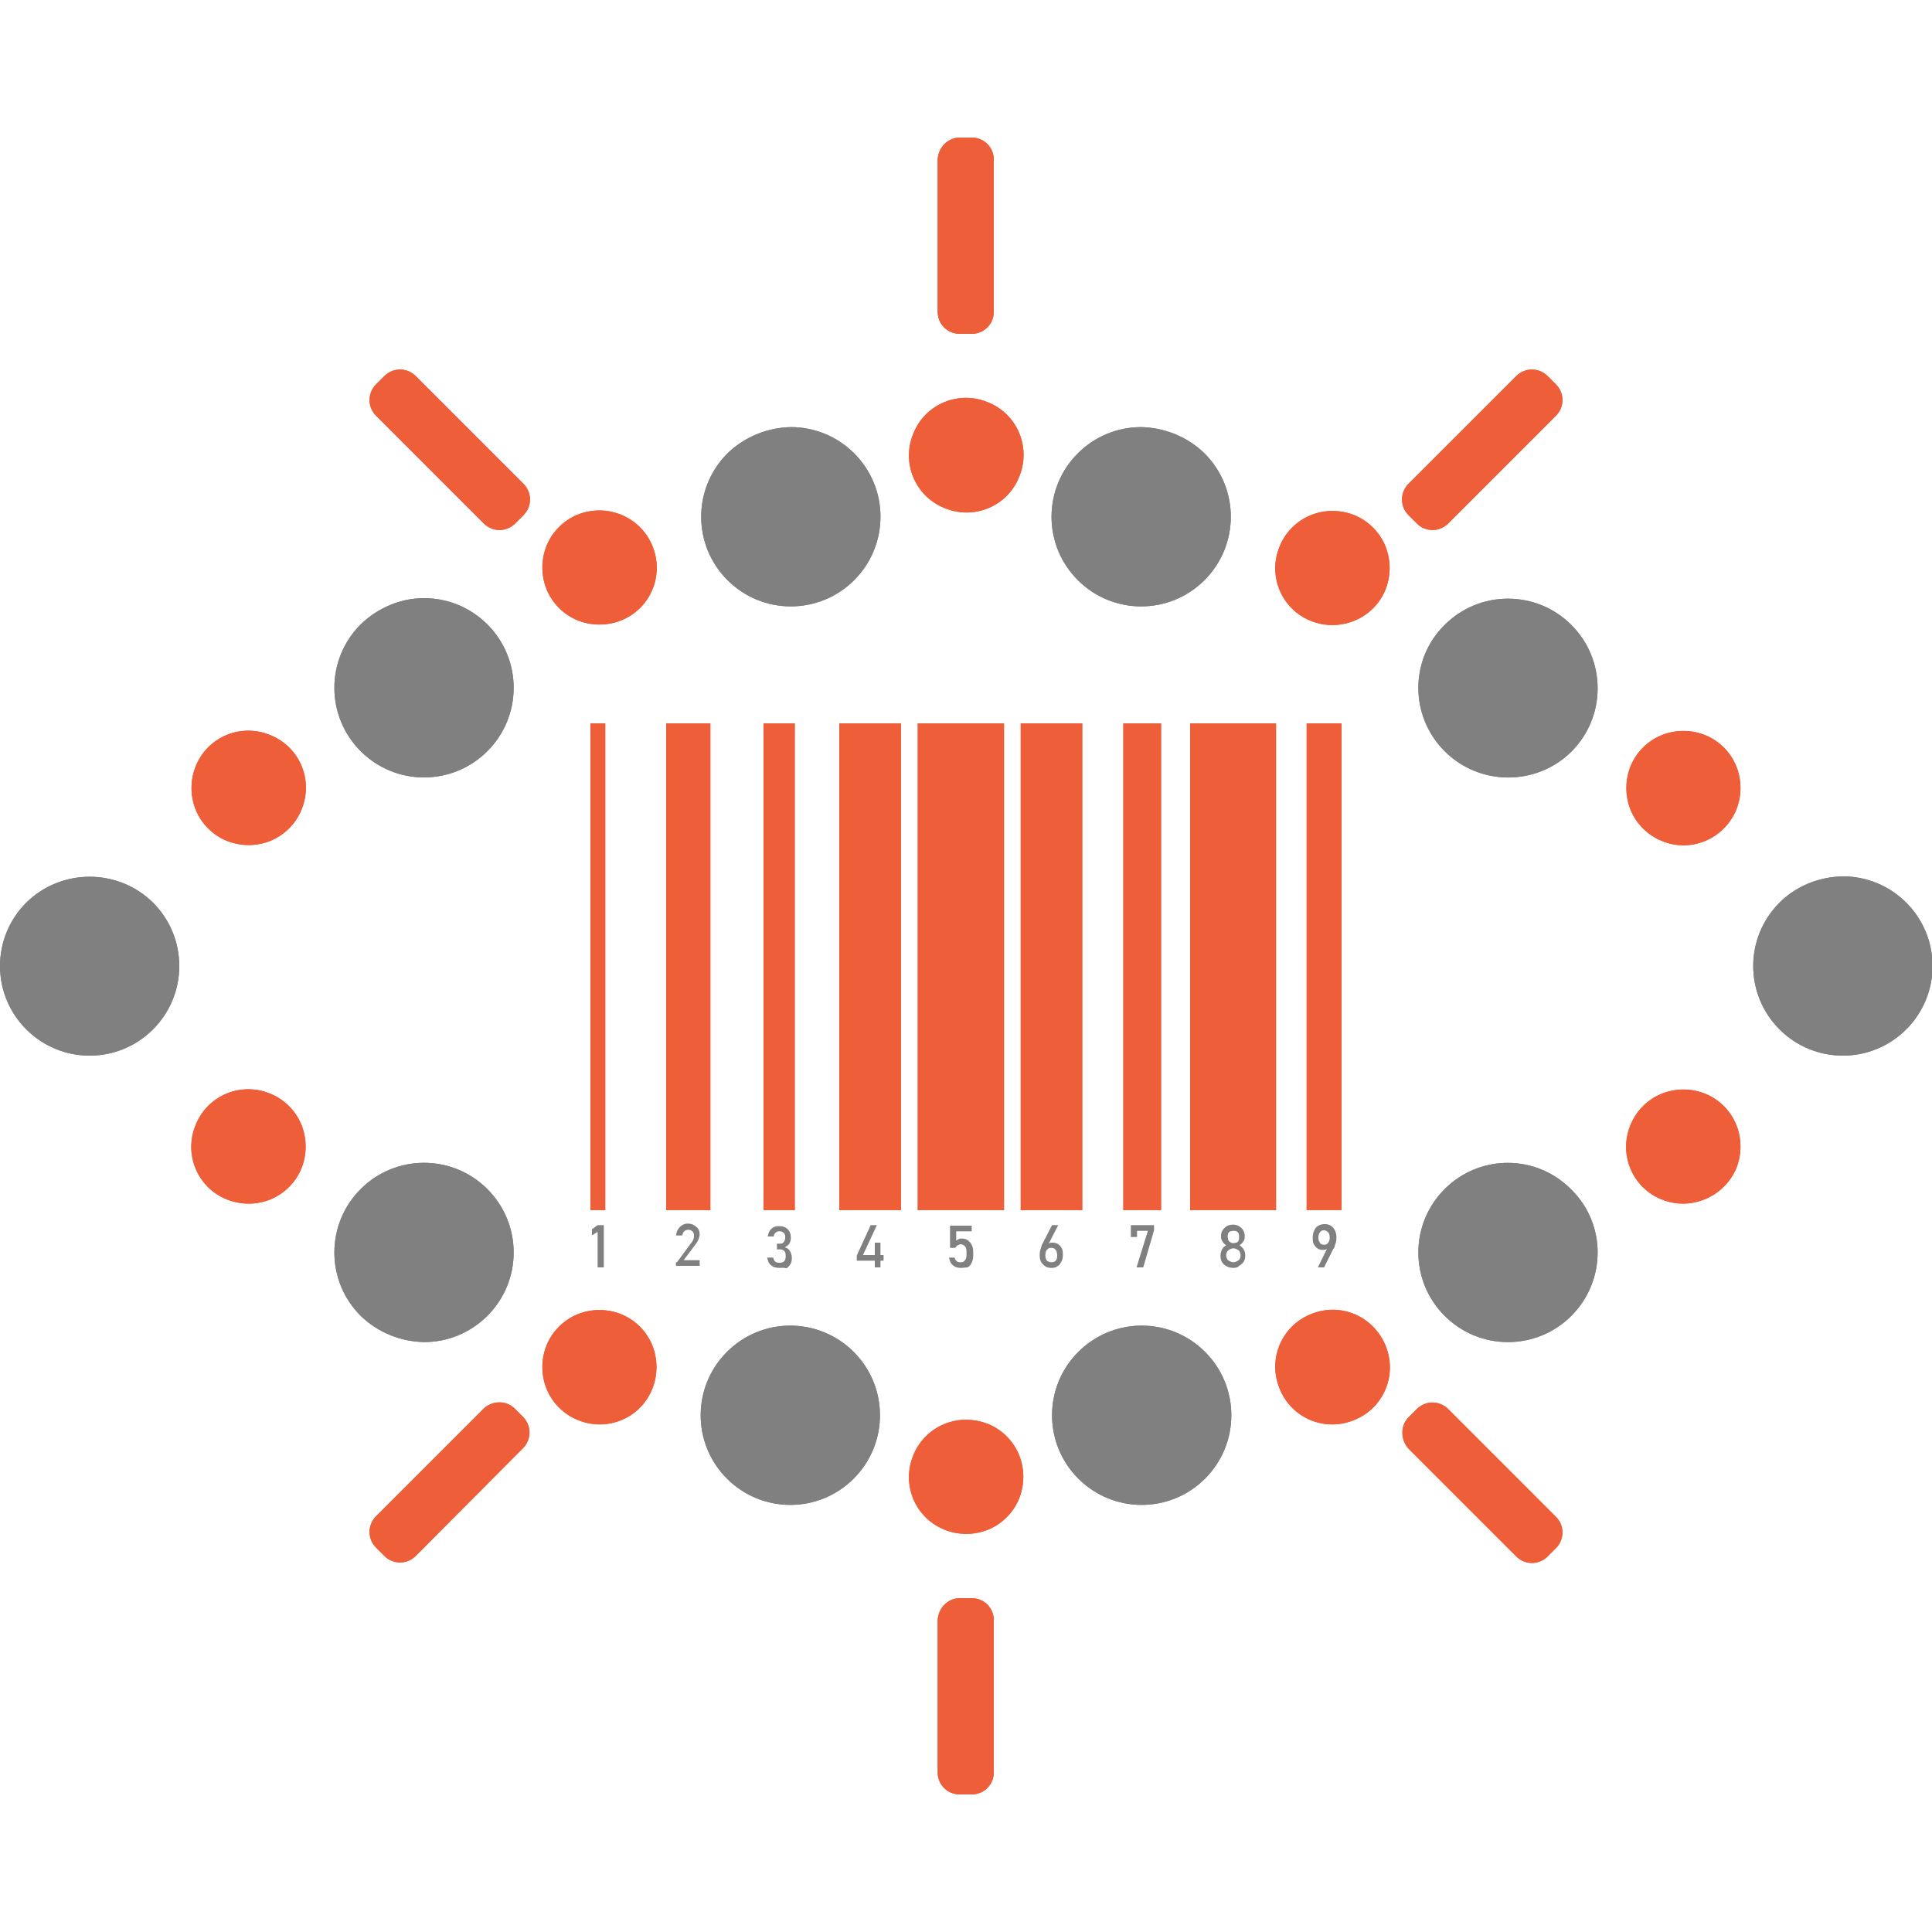 <svg width="30" height="30" viewBox="0 0 30 30" fill="none" xmlns="http://www.w3.org/2000/svg">
<g clip-path="url(#clip0_2912_2199)">
<path d="M5.6 20.432C5.336 20.168 5.192 19.816 5.192 19.448C5.192 19.08 5.336 18.728 5.6 18.464C6.144 17.92 7.024 17.92 7.568 18.464C7.832 18.728 7.976 19.08 7.976 19.448C7.976 19.816 7.832 20.168 7.568 20.432C7.304 20.696 6.952 20.84 6.584 20.84C6.216 20.832 5.864 20.688 5.6 20.432Z" fill="#808080"/>
<path d="M5.6 9.696C5.336 9.96 5.192 10.312 5.192 10.68C5.192 11.048 5.336 11.4 5.6 11.664C6.144 12.208 7.024 12.208 7.568 11.664C7.832 11.4 7.976 11.048 7.976 10.68C7.976 10.312 7.832 9.96 7.568 9.696C7.304 9.432 6.952 9.288 6.584 9.288C6.216 9.288 5.864 9.44 5.6 9.696Z" fill="#808080"/>
<path d="M22.432 11.664C21.888 11.12 21.888 10.24 22.432 9.704C22.696 9.44 23.048 9.296 23.416 9.296C23.784 9.296 24.136 9.44 24.4 9.704C24.664 9.968 24.808 10.32 24.808 10.688C24.808 11.056 24.664 11.408 24.4 11.672C23.856 12.208 22.976 12.208 22.432 11.664Z" fill="#808080"/>
<path d="M22.432 18.464C22.168 18.728 22.024 19.08 22.024 19.448C22.024 19.816 22.168 20.168 22.432 20.432C22.696 20.696 23.048 20.84 23.416 20.84C23.784 20.84 24.136 20.696 24.4 20.432C24.944 19.888 24.944 19.008 24.4 18.472C23.856 17.92 22.976 17.92 22.432 18.464Z" fill="#808080"/>
<path d="M8.968 22.048C8.752 21.96 8.576 21.784 8.488 21.568C8.4 21.352 8.4 21.104 8.488 20.888C8.576 20.672 8.752 20.496 8.968 20.408C9.184 20.32 9.432 20.32 9.648 20.408C9.864 20.496 10.04 20.672 10.128 20.888C10.216 21.104 10.216 21.352 10.128 21.568C9.944 22.024 9.424 22.24 8.968 22.048Z" fill="#ED5E39"/>
<path d="M8.968 7.992C8.752 8.08 8.576 8.256 8.488 8.472C8.4 8.688 8.4 8.936 8.488 9.152C8.576 9.368 8.752 9.544 8.968 9.632C9.184 9.72 9.432 9.72 9.648 9.632C10.104 9.448 10.32 8.928 10.128 8.472C9.944 8.024 9.424 7.808 8.968 7.992Z" fill="#ED5E39"/>
<path d="M20.352 9.64C19.896 9.456 19.68 8.936 19.872 8.48C19.96 8.264 20.136 8.088 20.352 8C20.568 7.912 20.816 7.912 21.032 8C21.248 8.088 21.424 8.264 21.512 8.48C21.6 8.696 21.6 8.944 21.512 9.16C21.328 9.608 20.808 9.824 20.352 9.64Z" fill="#ED5E39"/>
<path d="M20.352 20.408C19.896 20.592 19.68 21.112 19.872 21.568C20.056 22.024 20.576 22.24 21.032 22.048C21.488 21.864 21.704 21.344 21.512 20.888C21.32 20.432 20.808 20.216 20.352 20.408Z" fill="#ED5E39"/>
<path d="M13.256 20.992C13.52 21.256 13.664 21.608 13.664 21.976C13.664 22.344 13.52 22.696 13.256 22.96C12.712 23.504 11.832 23.504 11.288 22.96C10.744 22.416 10.744 21.536 11.288 20.992C11.552 20.728 11.904 20.584 12.272 20.584C12.648 20.584 13 20.736 13.256 20.992Z" fill="#808080"/>
<path d="M11.296 7.04C10.752 7.584 10.752 8.464 11.296 9.008C11.56 9.272 11.912 9.416 12.28 9.416C12.648 9.416 13 9.272 13.264 9.008C13.528 8.744 13.672 8.392 13.672 8.024C13.672 7.656 13.528 7.304 13.264 7.04C13 6.776 12.648 6.632 12.28 6.632C11.912 6.64 11.56 6.784 11.296 7.04Z" fill="#808080"/>
<path d="M18.704 7.04C19.248 7.584 19.248 8.464 18.704 9.008C18.44 9.272 18.088 9.416 17.72 9.416C17.352 9.416 17 9.272 16.736 9.008C16.472 8.744 16.328 8.392 16.328 8.024C16.328 7.656 16.472 7.304 16.736 7.04C17 6.776 17.352 6.632 17.72 6.632C18.088 6.64 18.44 6.784 18.704 7.04Z" fill="#808080"/>
<path d="M16.744 20.992C16.2 21.536 16.2 22.416 16.744 22.96C17.288 23.504 18.168 23.504 18.712 22.96C18.976 22.696 19.12 22.344 19.12 21.976C19.12 21.608 18.976 21.256 18.712 20.992C18.448 20.728 18.096 20.584 17.728 20.584C17.352 20.584 17 20.736 16.744 20.992Z" fill="#808080"/>
<path d="M15.344 22.112C15.56 22.2 15.736 22.376 15.824 22.592C15.912 22.808 15.912 23.056 15.824 23.272C15.736 23.488 15.56 23.664 15.344 23.752C15.128 23.84 14.88 23.84 14.664 23.752C14.208 23.568 13.992 23.048 14.184 22.592C14.272 22.376 14.448 22.2 14.664 22.112C14.88 22.024 15.12 22.024 15.344 22.112Z" fill="#ED5E39"/>
<path d="M15.344 6.248C15.8 6.432 16.016 6.952 15.824 7.408C15.64 7.864 15.12 8.08 14.664 7.888C14.208 7.704 13.992 7.184 14.184 6.728C14.368 6.272 14.888 6.056 15.344 6.248Z" fill="#ED5E39"/>
<path d="M27.632 14.016C27.088 14.56 27.088 15.44 27.632 15.984C28.176 16.528 29.056 16.528 29.6 15.984C29.864 15.72 30.008 15.368 30.008 15C30.008 14.632 29.864 14.28 29.6 14.016C29.336 13.752 28.984 13.608 28.616 13.608C28.24 13.616 27.888 13.76 27.632 14.016Z" fill="#808080"/>
<path d="M0.408 14.016C0.144 14.28 0 14.632 0 15C0 15.368 0.144 15.72 0.408 15.984C0.672 16.248 1.024 16.392 1.392 16.392C1.76 16.392 2.112 16.248 2.376 15.984C2.92 15.44 2.92 14.56 2.376 14.016C1.832 13.48 0.952 13.48 0.408 14.016Z" fill="#808080"/>
<path d="M3.52 13.056C3.304 12.968 3.128 12.792 3.04 12.576C2.952 12.36 2.952 12.112 3.04 11.896C3.224 11.44 3.744 11.224 4.2 11.416C4.656 11.6 4.872 12.12 4.68 12.576C4.592 12.792 4.416 12.968 4.2 13.056C3.984 13.144 3.744 13.144 3.52 13.056Z" fill="#ED5E39"/>
<path d="M3.52 18.624C3.064 18.44 2.848 17.92 3.04 17.464C3.224 17.008 3.744 16.792 4.2 16.984C4.416 17.072 4.592 17.248 4.68 17.464C4.768 17.68 4.768 17.928 4.68 18.144C4.592 18.36 4.416 18.536 4.2 18.624C3.984 18.712 3.744 18.712 3.52 18.624Z" fill="#ED5E39"/>
<path d="M25.8 13.056C25.584 12.968 25.408 12.792 25.32 12.576C25.232 12.36 25.232 12.112 25.32 11.896C25.408 11.68 25.584 11.504 25.8 11.416C26.016 11.328 26.264 11.328 26.48 11.416C26.696 11.504 26.872 11.68 26.96 11.896C27.048 12.112 27.048 12.36 26.96 12.576C26.768 13.032 26.248 13.248 25.8 13.056Z" fill="#ED5E39"/>
<path d="M25.8 18.624C25.344 18.44 25.128 17.92 25.32 17.464C25.408 17.248 25.584 17.072 25.8 16.984C26.016 16.896 26.264 16.896 26.48 16.984C26.696 17.072 26.872 17.248 26.96 17.464C27.048 17.68 27.048 17.928 26.96 18.144C26.768 18.592 26.248 18.808 25.8 18.624Z" fill="#ED5E39"/>
<path d="M9.4 11.232H9.168V18.792H9.4V11.232Z" fill="#ED5E39"/>
<path d="M11.032 11.232H10.344V18.792H11.032V11.232Z" fill="#ED5E39"/>
<path d="M12.344 11.232H11.856V18.792H12.344V11.232Z" fill="#ED5E39"/>
<path d="M13.992 11.232H13.032V18.792H13.992V11.232Z" fill="#ED5E39"/>
<path d="M16.808 11.232H15.848V18.792H16.808V11.232Z" fill="#ED5E39"/>
<path d="M18.032 11.232H17.44V18.792H18.032V11.232Z" fill="#ED5E39"/>
<path d="M19.816 11.232H18.48V18.792H19.816V11.232Z" fill="#ED5E39"/>
<path d="M20.832 11.232H20.288V18.792H20.832V11.232Z" fill="#ED5E39"/>
<path d="M15.592 11.232H14.248V18.792H15.592V11.232Z" fill="#ED5E39"/>
<path d="M9.376 19.68H9.28V19.128L9.192 19.184V19.088L9.28 19.024H9.376V19.68Z" fill="#808080"/>
<path d="M10.512 19.6L10.736 19.296C10.752 19.28 10.76 19.264 10.768 19.24C10.776 19.224 10.776 19.2 10.776 19.184C10.776 19.16 10.768 19.136 10.752 19.12C10.736 19.104 10.712 19.096 10.688 19.096C10.664 19.096 10.64 19.104 10.624 19.12C10.608 19.136 10.6 19.16 10.592 19.184H10.496C10.504 19.144 10.512 19.112 10.528 19.088C10.544 19.064 10.568 19.04 10.592 19.024C10.616 19.008 10.648 19 10.68 19C10.72 19 10.752 19.008 10.776 19.024C10.8 19.04 10.824 19.056 10.84 19.08C10.856 19.104 10.864 19.136 10.864 19.168C10.864 19.192 10.856 19.216 10.848 19.24C10.84 19.264 10.824 19.288 10.808 19.312L10.616 19.568H10.864V19.656H10.496V19.6H10.512Z" fill="#808080"/>
<path d="M12.104 19.688C12.064 19.688 12.032 19.68 12.008 19.672C11.984 19.656 11.96 19.64 11.944 19.616C11.928 19.592 11.92 19.56 11.912 19.528H12.008C12.008 19.544 12.016 19.56 12.024 19.576C12.032 19.584 12.048 19.6 12.056 19.6C12.072 19.608 12.088 19.608 12.104 19.608C12.136 19.608 12.16 19.6 12.176 19.584C12.192 19.568 12.2 19.544 12.2 19.512V19.496C12.2 19.464 12.192 19.44 12.176 19.424C12.16 19.408 12.136 19.4 12.112 19.4H12.064V19.312H12.112C12.136 19.312 12.16 19.304 12.168 19.288C12.184 19.272 12.192 19.248 12.192 19.224V19.2C12.192 19.176 12.184 19.152 12.168 19.144C12.152 19.128 12.136 19.12 12.104 19.12C12.088 19.12 12.072 19.12 12.064 19.128C12.048 19.136 12.04 19.144 12.032 19.152C12.024 19.16 12.016 19.176 12.016 19.2H11.92C11.928 19.168 11.936 19.136 11.952 19.112C11.968 19.088 11.992 19.064 12.016 19.056C12.04 19.04 12.072 19.04 12.104 19.04C12.16 19.04 12.2 19.056 12.232 19.088C12.264 19.12 12.28 19.16 12.28 19.216V19.224C12.28 19.256 12.272 19.288 12.256 19.312C12.24 19.336 12.216 19.352 12.184 19.368C12.216 19.376 12.248 19.392 12.264 19.424C12.28 19.448 12.296 19.488 12.296 19.528V19.536C12.296 19.576 12.288 19.608 12.272 19.632C12.256 19.656 12.24 19.68 12.208 19.696C12.176 19.68 12.144 19.688 12.104 19.688Z" fill="#808080"/>
<path d="M13.584 19.296H13.672V19.68H13.584V19.296ZM13.304 19.496L13.52 19.024H13.616L13.4 19.488H13.72V19.576H13.304V19.496Z" fill="#808080"/>
<path d="M14.92 19.688C14.888 19.688 14.856 19.68 14.832 19.672C14.808 19.656 14.784 19.64 14.768 19.616C14.752 19.592 14.744 19.56 14.736 19.528H14.824C14.824 19.552 14.84 19.568 14.856 19.584C14.872 19.6 14.896 19.6 14.92 19.6C14.952 19.6 14.968 19.592 14.984 19.568C15 19.552 15.008 19.52 15.008 19.488V19.432C15.008 19.4 15 19.368 14.984 19.352C14.968 19.336 14.944 19.32 14.92 19.32C14.904 19.32 14.888 19.328 14.872 19.336C14.856 19.344 14.848 19.36 14.832 19.376H14.752V19.032H15.088V19.12H14.848V19.264C14.856 19.256 14.872 19.248 14.888 19.24C14.904 19.232 14.92 19.232 14.928 19.232C14.968 19.232 15 19.24 15.024 19.256C15.048 19.272 15.072 19.296 15.088 19.328C15.104 19.36 15.112 19.392 15.112 19.44V19.496C15.112 19.536 15.104 19.576 15.088 19.608C15.072 19.64 15.056 19.664 15.024 19.68C14.992 19.68 14.96 19.688 14.92 19.688Z" fill="#808080"/>
<path d="M16.328 19.6C16.36 19.6 16.376 19.592 16.392 19.576C16.408 19.56 16.416 19.536 16.416 19.496C16.416 19.456 16.408 19.432 16.392 19.408C16.376 19.384 16.352 19.376 16.32 19.376C16.296 19.376 16.272 19.384 16.256 19.408C16.24 19.424 16.232 19.456 16.232 19.496C16.232 19.528 16.24 19.552 16.256 19.576C16.28 19.592 16.304 19.6 16.328 19.6ZM16.328 19.688C16.288 19.688 16.256 19.68 16.232 19.664C16.208 19.648 16.184 19.624 16.168 19.6C16.152 19.568 16.144 19.536 16.144 19.496C16.144 19.472 16.144 19.448 16.152 19.416C16.16 19.392 16.168 19.36 16.176 19.336C16.176 19.328 16.176 19.328 16.184 19.32C16.184 19.312 16.192 19.312 16.192 19.304L16.336 19.024H16.432L16.264 19.352V19.336C16.272 19.32 16.28 19.312 16.296 19.304C16.312 19.296 16.328 19.296 16.344 19.296C16.376 19.296 16.408 19.304 16.432 19.32C16.456 19.336 16.472 19.36 16.488 19.384C16.504 19.416 16.504 19.448 16.504 19.488C16.504 19.528 16.496 19.568 16.48 19.592C16.464 19.624 16.448 19.648 16.416 19.664C16.4 19.68 16.368 19.688 16.328 19.688Z" fill="#808080"/>
<path d="M17.92 19.104L17.752 19.68H17.648L17.824 19.112H17.656V19.208H17.56V19.024H17.92V19.104Z" fill="#808080"/>
<path d="M19.152 19.304C19.168 19.304 19.184 19.296 19.2 19.296C19.216 19.288 19.224 19.28 19.232 19.264C19.24 19.248 19.24 19.232 19.24 19.216V19.2C19.24 19.184 19.24 19.168 19.232 19.152C19.224 19.136 19.216 19.128 19.2 19.12C19.184 19.112 19.168 19.112 19.152 19.112C19.136 19.112 19.12 19.12 19.104 19.12C19.088 19.128 19.08 19.136 19.072 19.152C19.064 19.168 19.064 19.184 19.064 19.2V19.208C19.064 19.224 19.072 19.24 19.072 19.256C19.08 19.272 19.088 19.28 19.104 19.288C19.112 19.296 19.128 19.304 19.152 19.304ZM19.152 19.6C19.176 19.6 19.192 19.592 19.208 19.584C19.224 19.576 19.24 19.568 19.248 19.552C19.256 19.536 19.264 19.52 19.264 19.496V19.488C19.264 19.472 19.256 19.448 19.248 19.432C19.24 19.416 19.224 19.408 19.208 19.4C19.192 19.392 19.176 19.384 19.152 19.384C19.128 19.384 19.112 19.392 19.096 19.4C19.08 19.408 19.064 19.424 19.056 19.432C19.048 19.448 19.04 19.464 19.04 19.488V19.496C19.04 19.512 19.048 19.536 19.056 19.552C19.064 19.568 19.08 19.576 19.096 19.584C19.112 19.592 19.128 19.6 19.152 19.6ZM19.152 19.688C19.112 19.688 19.08 19.68 19.048 19.664C19.016 19.648 18.992 19.624 18.976 19.6C18.96 19.576 18.952 19.544 18.952 19.504V19.496C18.952 19.464 18.96 19.432 18.976 19.4C18.992 19.368 19.016 19.352 19.04 19.336C19.016 19.32 19 19.304 18.984 19.28C18.968 19.256 18.96 19.232 18.96 19.208V19.192C18.96 19.16 18.968 19.128 18.984 19.104C19 19.08 19.024 19.056 19.048 19.04C19.072 19.024 19.112 19.016 19.144 19.016C19.176 19.016 19.216 19.024 19.24 19.04C19.264 19.056 19.288 19.072 19.304 19.104C19.32 19.128 19.328 19.16 19.328 19.192V19.208C19.328 19.232 19.32 19.264 19.304 19.28C19.288 19.304 19.272 19.32 19.248 19.336C19.272 19.352 19.296 19.376 19.312 19.4C19.328 19.432 19.336 19.456 19.336 19.488V19.496C19.336 19.536 19.328 19.568 19.312 19.592C19.296 19.616 19.272 19.64 19.24 19.656C19.224 19.68 19.192 19.688 19.152 19.688Z" fill="#808080"/>
<path d="M20.56 19.328C20.592 19.328 20.608 19.32 20.624 19.296C20.64 19.28 20.648 19.248 20.648 19.216C20.648 19.184 20.64 19.152 20.624 19.136C20.608 19.12 20.584 19.104 20.56 19.104C20.528 19.104 20.512 19.112 20.496 19.136C20.48 19.152 20.472 19.184 20.472 19.216C20.472 19.248 20.48 19.28 20.496 19.296C20.504 19.32 20.528 19.328 20.56 19.328ZM20.624 19.352V19.368C20.616 19.384 20.608 19.392 20.592 19.4C20.576 19.408 20.56 19.408 20.536 19.408C20.504 19.408 20.48 19.4 20.456 19.384C20.432 19.368 20.416 19.344 20.4 19.32C20.384 19.288 20.384 19.256 20.384 19.216C20.384 19.176 20.392 19.136 20.408 19.104C20.424 19.072 20.44 19.048 20.472 19.032C20.496 19.016 20.536 19.008 20.568 19.008C20.608 19.008 20.64 19.016 20.664 19.032C20.688 19.048 20.712 19.072 20.728 19.104C20.744 19.136 20.752 19.168 20.752 19.216C20.752 19.24 20.752 19.264 20.744 19.288C20.736 19.312 20.728 19.344 20.72 19.368C20.72 19.368 20.72 19.376 20.712 19.384C20.712 19.384 20.712 19.392 20.704 19.392L20.56 19.68H20.464L20.624 19.352Z" fill="#808080"/>
<path d="M14.904 2.136H15.088C15.28 2.136 15.432 2.288 15.432 2.48V4.84C15.432 5.032 15.28 5.184 15.088 5.184H14.904C14.712 5.184 14.56 5.032 14.56 4.84V2.48C14.568 2.288 14.72 2.136 14.904 2.136Z" fill="#ED5E39"/>
<path d="M14.904 24.816H15.088C15.28 24.816 15.432 24.968 15.432 25.16V27.52C15.432 27.712 15.28 27.864 15.088 27.864H14.904C14.712 27.864 14.56 27.712 14.56 27.52V25.16C14.568 24.968 14.72 24.816 14.904 24.816Z" fill="#ED5E39"/>
<path d="M24.032 5.84L24.16 5.968C24.296 6.104 24.296 6.32 24.16 6.456L22.488 8.128C22.352 8.264 22.136 8.264 22 8.128L21.872 8C21.736 7.864 21.736 7.648 21.872 7.512L23.544 5.84C23.68 5.704 23.896 5.704 24.032 5.84Z" fill="#ED5E39"/>
<path d="M7.992 21.872L8.12 22C8.256 22.136 8.256 22.352 8.12 22.488L6.456 24.16C6.32 24.296 6.104 24.296 5.968 24.16L5.84 24.032C5.704 23.896 5.704 23.68 5.84 23.544L7.512 21.872C7.648 21.744 7.864 21.744 7.992 21.872Z" fill="#ED5E39"/>
<path d="M5.84 5.968L5.968 5.84C6.104 5.704 6.32 5.704 6.456 5.84L8.128 7.512C8.264 7.648 8.264 7.864 8.128 8L8 8.128C7.864 8.264 7.648 8.264 7.512 8.128L5.84 6.456C5.704 6.32 5.704 6.104 5.84 5.968Z" fill="#ED5E39"/>
<path d="M21.872 22.008L22 21.88C22.136 21.744 22.352 21.744 22.488 21.88L24.16 23.552C24.296 23.688 24.296 23.904 24.16 24.04L24.032 24.168C23.896 24.304 23.68 24.304 23.544 24.168L21.872 22.496C21.744 22.352 21.744 22.136 21.872 22.008Z" fill="#ED5E39"/>
<path d="M5.6 20.432C5.336 20.168 5.192 19.816 5.192 19.448C5.192 19.08 5.336 18.728 5.6 18.464C6.144 17.92 7.024 17.92 7.568 18.464C7.832 18.728 7.976 19.08 7.976 19.448C7.976 19.816 7.832 20.168 7.568 20.432C7.304 20.696 6.952 20.84 6.584 20.84C6.216 20.832 5.864 20.688 5.6 20.432Z" fill="#808080"/>
<path d="M5.6 9.696C5.336 9.96 5.192 10.312 5.192 10.68C5.192 11.048 5.336 11.4 5.6 11.664C6.144 12.208 7.024 12.208 7.568 11.664C7.832 11.4 7.976 11.048 7.976 10.68C7.976 10.312 7.832 9.96 7.568 9.696C7.304 9.432 6.952 9.288 6.584 9.288C6.216 9.288 5.864 9.44 5.6 9.696Z" fill="#808080"/>
<path d="M22.432 11.664C21.888 11.12 21.888 10.24 22.432 9.704C22.696 9.44 23.048 9.296 23.416 9.296C23.784 9.296 24.136 9.44 24.4 9.704C24.664 9.968 24.808 10.32 24.808 10.688C24.808 11.056 24.664 11.408 24.4 11.672C23.856 12.208 22.976 12.208 22.432 11.664Z" fill="#808080"/>
<path d="M22.432 18.464C22.168 18.728 22.024 19.08 22.024 19.448C22.024 19.816 22.168 20.168 22.432 20.432C22.696 20.696 23.048 20.84 23.416 20.84C23.784 20.84 24.136 20.696 24.4 20.432C24.944 19.888 24.944 19.008 24.4 18.472C23.856 17.92 22.976 17.92 22.432 18.464Z" fill="#808080"/>
<path d="M8.968 22.048C8.752 21.96 8.576 21.784 8.488 21.568C8.4 21.352 8.4 21.104 8.488 20.888C8.576 20.672 8.752 20.496 8.968 20.408C9.184 20.32 9.432 20.32 9.648 20.408C9.864 20.496 10.04 20.672 10.128 20.888C10.216 21.104 10.216 21.352 10.128 21.568C9.944 22.024 9.424 22.24 8.968 22.048Z" fill="#ED5E39"/>
<path d="M8.968 7.992C8.752 8.08 8.576 8.256 8.488 8.472C8.4 8.688 8.4 8.936 8.488 9.152C8.576 9.368 8.752 9.544 8.968 9.632C9.184 9.72 9.432 9.72 9.648 9.632C10.104 9.448 10.32 8.928 10.128 8.472C9.944 8.024 9.424 7.808 8.968 7.992Z" fill="#ED5E39"/>
<path d="M20.352 9.64C19.896 9.456 19.68 8.936 19.872 8.48C19.96 8.264 20.136 8.088 20.352 8C20.568 7.912 20.816 7.912 21.032 8C21.248 8.088 21.424 8.264 21.512 8.48C21.6 8.696 21.6 8.944 21.512 9.16C21.328 9.608 20.808 9.824 20.352 9.64Z" fill="#ED5E39"/>
<path d="M20.352 20.408C19.896 20.592 19.68 21.112 19.872 21.568C20.056 22.024 20.576 22.24 21.032 22.048C21.488 21.864 21.704 21.344 21.512 20.888C21.32 20.432 20.808 20.216 20.352 20.408Z" fill="#ED5E39"/>
<path d="M13.256 20.992C13.52 21.256 13.664 21.608 13.664 21.976C13.664 22.344 13.52 22.696 13.256 22.96C12.712 23.504 11.832 23.504 11.288 22.96C10.744 22.416 10.744 21.536 11.288 20.992C11.552 20.728 11.904 20.584 12.272 20.584C12.648 20.584 13 20.736 13.256 20.992Z" fill="#808080"/>
<path d="M11.296 7.04C10.752 7.584 10.752 8.464 11.296 9.008C11.56 9.272 11.912 9.416 12.28 9.416C12.648 9.416 13 9.272 13.264 9.008C13.528 8.744 13.672 8.392 13.672 8.024C13.672 7.656 13.528 7.304 13.264 7.04C13 6.776 12.648 6.632 12.28 6.632C11.912 6.64 11.56 6.784 11.296 7.04Z" fill="#808080"/>
<path d="M18.704 7.04C19.248 7.584 19.248 8.464 18.704 9.008C18.44 9.272 18.088 9.416 17.72 9.416C17.352 9.416 17 9.272 16.736 9.008C16.472 8.744 16.328 8.392 16.328 8.024C16.328 7.656 16.472 7.304 16.736 7.04C17 6.776 17.352 6.632 17.72 6.632C18.088 6.64 18.44 6.784 18.704 7.04Z" fill="#808080"/>
<path d="M16.744 20.992C16.2 21.536 16.2 22.416 16.744 22.96C17.288 23.504 18.168 23.504 18.712 22.96C18.976 22.696 19.12 22.344 19.12 21.976C19.12 21.608 18.976 21.256 18.712 20.992C18.448 20.728 18.096 20.584 17.728 20.584C17.352 20.584 17 20.736 16.744 20.992Z" fill="#808080"/>
<path d="M15.344 22.112C15.56 22.2 15.736 22.376 15.824 22.592C15.912 22.808 15.912 23.056 15.824 23.272C15.736 23.488 15.56 23.664 15.344 23.752C15.128 23.84 14.88 23.84 14.664 23.752C14.208 23.568 13.992 23.048 14.184 22.592C14.272 22.376 14.448 22.2 14.664 22.112C14.88 22.024 15.12 22.024 15.344 22.112Z" fill="#ED5E39"/>
<path d="M15.344 6.248C15.8 6.432 16.016 6.952 15.824 7.408C15.64 7.864 15.12 8.08 14.664 7.888C14.208 7.704 13.992 7.184 14.184 6.728C14.368 6.272 14.888 6.056 15.344 6.248Z" fill="#ED5E39"/>
<path d="M27.632 14.016C27.088 14.56 27.088 15.44 27.632 15.984C28.176 16.528 29.056 16.528 29.6 15.984C29.864 15.72 30.008 15.368 30.008 15C30.008 14.632 29.864 14.28 29.6 14.016C29.336 13.752 28.984 13.608 28.616 13.608C28.24 13.616 27.888 13.76 27.632 14.016Z" fill="#808080"/>
<path d="M0.408 14.016C0.144 14.28 0 14.632 0 15C0 15.368 0.144 15.72 0.408 15.984C0.672 16.248 1.024 16.392 1.392 16.392C1.76 16.392 2.112 16.248 2.376 15.984C2.92 15.44 2.92 14.56 2.376 14.016C1.832 13.48 0.952 13.48 0.408 14.016Z" fill="#808080"/>
<path d="M3.52 13.056C3.304 12.968 3.128 12.792 3.04 12.576C2.952 12.36 2.952 12.112 3.04 11.896C3.224 11.44 3.744 11.224 4.2 11.416C4.656 11.6 4.872 12.12 4.68 12.576C4.592 12.792 4.416 12.968 4.2 13.056C3.984 13.144 3.744 13.144 3.52 13.056Z" fill="#ED5E39"/>
<path d="M3.52 18.624C3.064 18.44 2.848 17.92 3.04 17.464C3.224 17.008 3.744 16.792 4.2 16.984C4.416 17.072 4.592 17.248 4.68 17.464C4.768 17.68 4.768 17.928 4.68 18.144C4.592 18.36 4.416 18.536 4.2 18.624C3.984 18.712 3.744 18.712 3.52 18.624Z" fill="#ED5E39"/>
<path d="M25.8 13.056C25.584 12.968 25.408 12.792 25.32 12.576C25.232 12.36 25.232 12.112 25.32 11.896C25.408 11.68 25.584 11.504 25.8 11.416C26.016 11.328 26.264 11.328 26.48 11.416C26.696 11.504 26.872 11.68 26.96 11.896C27.048 12.112 27.048 12.36 26.96 12.576C26.768 13.032 26.248 13.248 25.8 13.056Z" fill="#ED5E39"/>
<path d="M25.8 18.624C25.344 18.44 25.128 17.92 25.32 17.464C25.408 17.248 25.584 17.072 25.8 16.984C26.016 16.896 26.264 16.896 26.48 16.984C26.696 17.072 26.872 17.248 26.96 17.464C27.048 17.68 27.048 17.928 26.96 18.144C26.768 18.592 26.248 18.808 25.8 18.624Z" fill="#ED5E39"/>
<path d="M14.904 2.136H15.088C15.28 2.136 15.432 2.288 15.432 2.48V4.84C15.432 5.032 15.28 5.184 15.088 5.184H14.904C14.712 5.184 14.56 5.032 14.56 4.84V2.48C14.568 2.288 14.72 2.136 14.904 2.136Z" fill="#ED5E39"/>
<path d="M14.904 24.816H15.088C15.28 24.816 15.432 24.968 15.432 25.16V27.52C15.432 27.712 15.28 27.864 15.088 27.864H14.904C14.712 27.864 14.56 27.712 14.56 27.52V25.16C14.568 24.968 14.72 24.816 14.904 24.816Z" fill="#ED5E39"/>
<path d="M24.032 5.84L24.16 5.968C24.296 6.104 24.296 6.32 24.16 6.456L22.488 8.128C22.352 8.264 22.136 8.264 22 8.128L21.872 8C21.736 7.864 21.736 7.648 21.872 7.512L23.544 5.84C23.68 5.704 23.896 5.704 24.032 5.84Z" fill="#ED5E39"/>
<path d="M7.992 21.872L8.12 22C8.256 22.136 8.256 22.352 8.12 22.488L6.456 24.16C6.32 24.296 6.104 24.296 5.968 24.16L5.84 24.032C5.704 23.896 5.704 23.68 5.84 23.544L7.512 21.872C7.648 21.744 7.864 21.744 7.992 21.872Z" fill="#ED5E39"/>
<path d="M5.84 5.968L5.968 5.84C6.104 5.704 6.32 5.704 6.456 5.84L8.128 7.512C8.264 7.648 8.264 7.864 8.128 8L8 8.128C7.864 8.264 7.648 8.264 7.512 8.128L5.84 6.456C5.704 6.32 5.704 6.104 5.84 5.968Z" fill="#ED5E39"/>
<path d="M21.872 22.008L22 21.88C22.136 21.744 22.352 21.744 22.488 21.88L24.16 23.552C24.296 23.688 24.296 23.904 24.16 24.04L24.032 24.168C23.896 24.304 23.68 24.304 23.544 24.168L21.872 22.496C21.744 22.352 21.744 22.136 21.872 22.008Z" fill="#ED5E39"/>
</g>
<defs>
<clipPath id="clip0_2912_2199">
<rect width="30" height="30" fill="white"/>
</clipPath>
</defs>
</svg>
